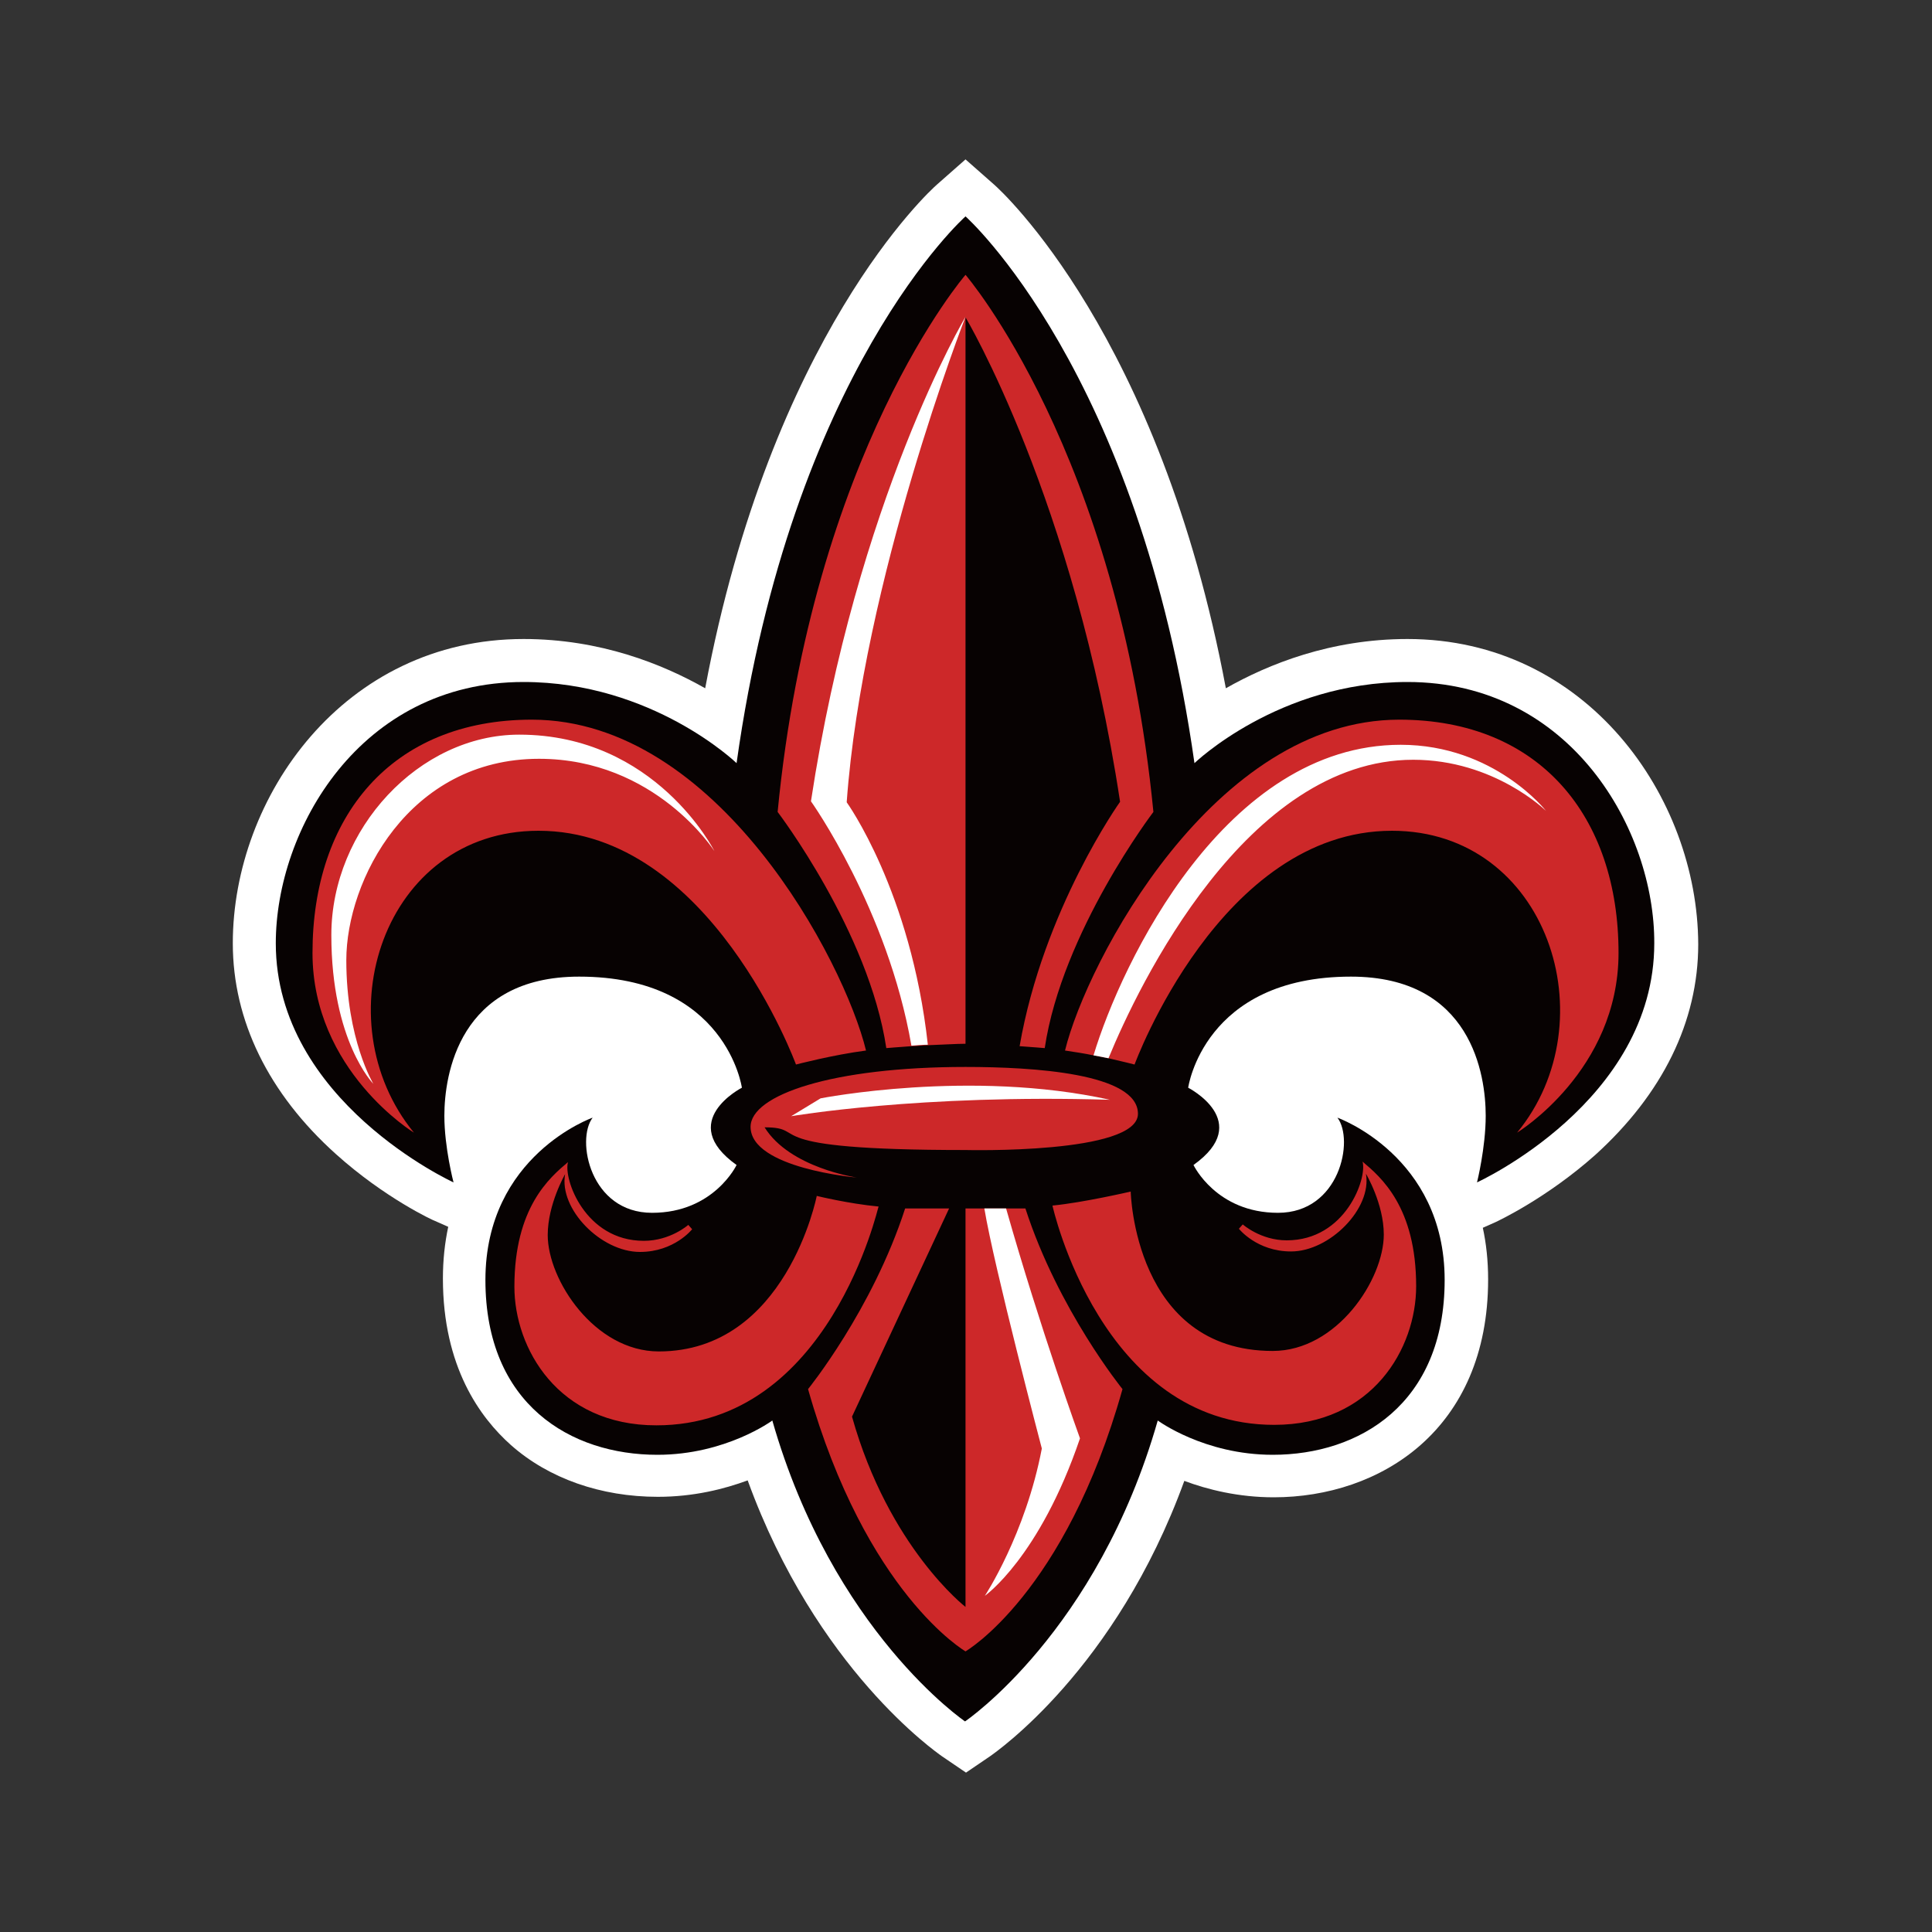 <svg version="1.1" id="Layer_1" xmlns="http://www.w3.org/2000/svg" x="0" y="0" viewBox="0 0 400 400" xml:space="preserve"><rect x="0" y="0" width="400" height="400" fill="#333333" stroke="none"/><style>.st0{fill:#fff}.st1{fill:#070202}.st2{fill:#cd2829}</style><path class="st0" d="M291.4 132.3c-15.9 0-28.8 5.2-37.6 10.2-13.7-73.1-46.5-103-48-104.3l-5.9-5.2-5.9 5.2c-1.5 1.3-34.3 31.2-48 104.3-8.8-5-21.7-10.2-37.6-10.2-37.2 0-60.2 32.7-60.2 63 0 16 7.4 31.1 21.3 43.6 10.1 9.1 20.2 13.8 20.6 13.9l2.7 1.2c-.7 3.3-1.1 6.8-1.1 10.7 0 18.3 7.7 28.8 14.1 34.5 7.8 6.9 18.6 10.7 30.4 10.7 7.4 0 13.7-1.6 18.6-3.4 14.2 39.1 39.1 56.3 40.2 57.1l5 3.4 5-3.4c1.1-.8 26-17.9 40.2-57 4.8 1.8 11.2 3.4 18.5 3.4 22.1 0 44.4-14 44.4-45.1 0-3.9-.4-7.5-1.1-10.7l2.7-1.2c.4-.2 10.5-4.9 20.6-13.9 13.9-12.6 21.3-27.6 21.3-43.6-.1-30.5-23.1-63.2-60.2-63.2z"/><path class="st1" d="M291.4 141.2c-26.7 0-44.1 16.8-44.1 16.8-11.5-81.3-47.4-113.2-47.4-113.2s-36 31.9-47.4 113.2c0 0-17.4-16.8-44.1-16.8-33.9 0-51.3 30.6-51.3 54.1 0 32.7 36.8 49.5 36.8 49.5S92 237.6 92 231c0-8.4 3-28.8 27.9-28.8 30.5 0 33.7 23 33.7 23s-13.7 7-1.1 16c0 0-4.7 9.9-17.5 9.9s-15.8-15.1-12.3-19.7c0 0-22.2 7.8-22.2 33.6s17.7 36.2 35.6 36.2c14.2 0 23.8-7.1 23.8-7.1 12.5 43.7 39.9 62.3 39.9 62.3s27.4-18.5 39.9-62.3c0 0 9.6 7.1 23.8 7.1 17.9 0 35.6-10.5 35.6-36.2s-22.2-33.6-22.2-33.6c3.5 4.6.5 19.7-12.3 19.7s-17.5-9.9-17.5-9.9c12.6-9-1.1-16-1.1-16s3.2-23 33.7-23c25 0 27.9 20.4 27.9 28.8 0 6.6-1.8 13.8-1.8 13.8s36.7-16.7 36.7-49.5c.1-23.4-17.2-54.1-51.1-54.1z"/><path class="st2" d="M199.9 56.9s31.6 36.6 38.9 111.2c0 0-18.9 24.8-22.5 48.9 0 0-2.3-.2-5.2-.4 4.9-28.3 20.8-50.6 20.8-50.6-9.5-62.6-32-100.3-32-100.3v150.4c-1.9 0-4.9.2-7.8.3-1 0-2.3.2-3.4.2-2.9.2-5.2.4-5.2.4-3.6-24.1-22.5-48.9-22.5-48.9 7.2-74.6 38.9-111.2 38.9-111.2zm-22.5 186.9s-22-1.9-22-10.5c0-6.6 16.9-12.4 44.5-12.4 14 0 35.7 1.3 35.7 9.7 0 8.4-35.7 7.5-35.7 7.5-44.8 0-31.8-4.7-41.6-4.7 5.2 8.4 19.1 10.4 19.1 10.4zM111.5 172c-32.2 0-44.8 39.3-25.8 62.5 0 0-21-12.8-21-37.2 0-28.2 16.3-48.3 45.4-48.3 38.5 0 64.7 50 69.2 68.5-6.9.9-14.5 2.9-14.5 2.9S147.1 172 111.5 172zm24.4 123.1c-20.4 0-29.4-16-29.4-28.7 0-16.4 7.3-22.6 11.1-25.8-1 3.4 3.5 16.3 15.7 16.3 5.5 0 9.2-3.3 9.2-3.3l.8.9s-3.7 4.7-10.8 4.7c-8.1 0-16.8-8.9-15.5-16.1 0 0-3.6 6.2-3.6 12.6 0 9.3 9.7 24.1 23 24.1 26.4 0 32.7-32.2 32.7-32.2s6.5 1.6 12.8 2.2c-.1-.1-10.1 45.3-46 45.3zm64 46.8s-20.6-11.9-32.6-54.3c0 0 13.3-16.4 20.1-37.4h9.1l-20.1 43.1c7.6 27.1 23.5 39.4 23.5 39.4v-82.5h12.4c6.8 21 20.1 37.4 20.1 37.4-11.9 42.4-32.5 54.3-32.5 54.3zm63.6-62.2c13.3 0 23-14.8 23-24.1 0-6.4-3.7-12.6-3.7-12.6 1.3 7.2-7.5 16.1-15.5 16.1-7.1 0-10.8-4.7-10.8-4.7l.8-.9s3.7 3.3 9.1 3.3c12.2 0 16.7-12.9 15.7-16.3 3.8 3.2 11.1 9.4 11.1 25.8 0 12.8-9 28.7-29.4 28.7-35.9 0-45.9-45.4-45.9-45.4 6.3-.6 16.2-2.9 16.2-2.9s.7 33 29.4 33zm50.6-45.2c19-23.1 6.3-62.5-25.9-62.5-35.6 0-53.3 48.4-53.3 48.4s-2.3-.6-5.4-1.3c-1.1-.2-2-.4-3.1-.6-1.9-.4-3.9-.7-5.9-1 4.5-18.4 30.8-68.5 69.2-68.5 29.1 0 45.4 20.1 45.4 48.3 0 24.4-21 37.2-21 37.2z"/><path class="st0" d="M167.9 165.9s15.9 22.3 20.8 50.6c1.1-.1 2.3-.2 3.4-.2-3.5-31.8-16.8-50.2-16.8-50.2 3.3-45.9 24.6-100.5 24.6-100.5s-22.5 37.7-32 100.3zM223.6 297.8s-8.2-22.6-15.3-47.6h-4.5c2 12.1 11.9 49.7 11.9 49.7-3.4 17.8-11.8 30.5-11.8 30.5s11.3-7.9 19.7-32.6zM163.8 231.1s26.5-4.6 66-3.4c-28.9-6.4-59.9-.3-59.9-.3l-6.1 3.7zM111.6 157.1c24.1 0 36.3 19.1 36.3 19.1s-12.1-24.1-40.4-24.1c-20.7 0-38.9 19.5-38.9 41.5s8.7 30.8 8.7 30.8-5.6-9.2-5.6-25.6c0-16.5 12.9-41.7 39.9-41.7zM290 154.2c-36.3 0-57.8 45.1-63.6 64.3 1.1.2 2.2.4 3.1.6 6.2-15.1 28.6-61.8 63.1-61.8 16.8 0 27.5 10.6 27.5 10.6s-10.7-13.7-30.1-13.7z"/></svg>